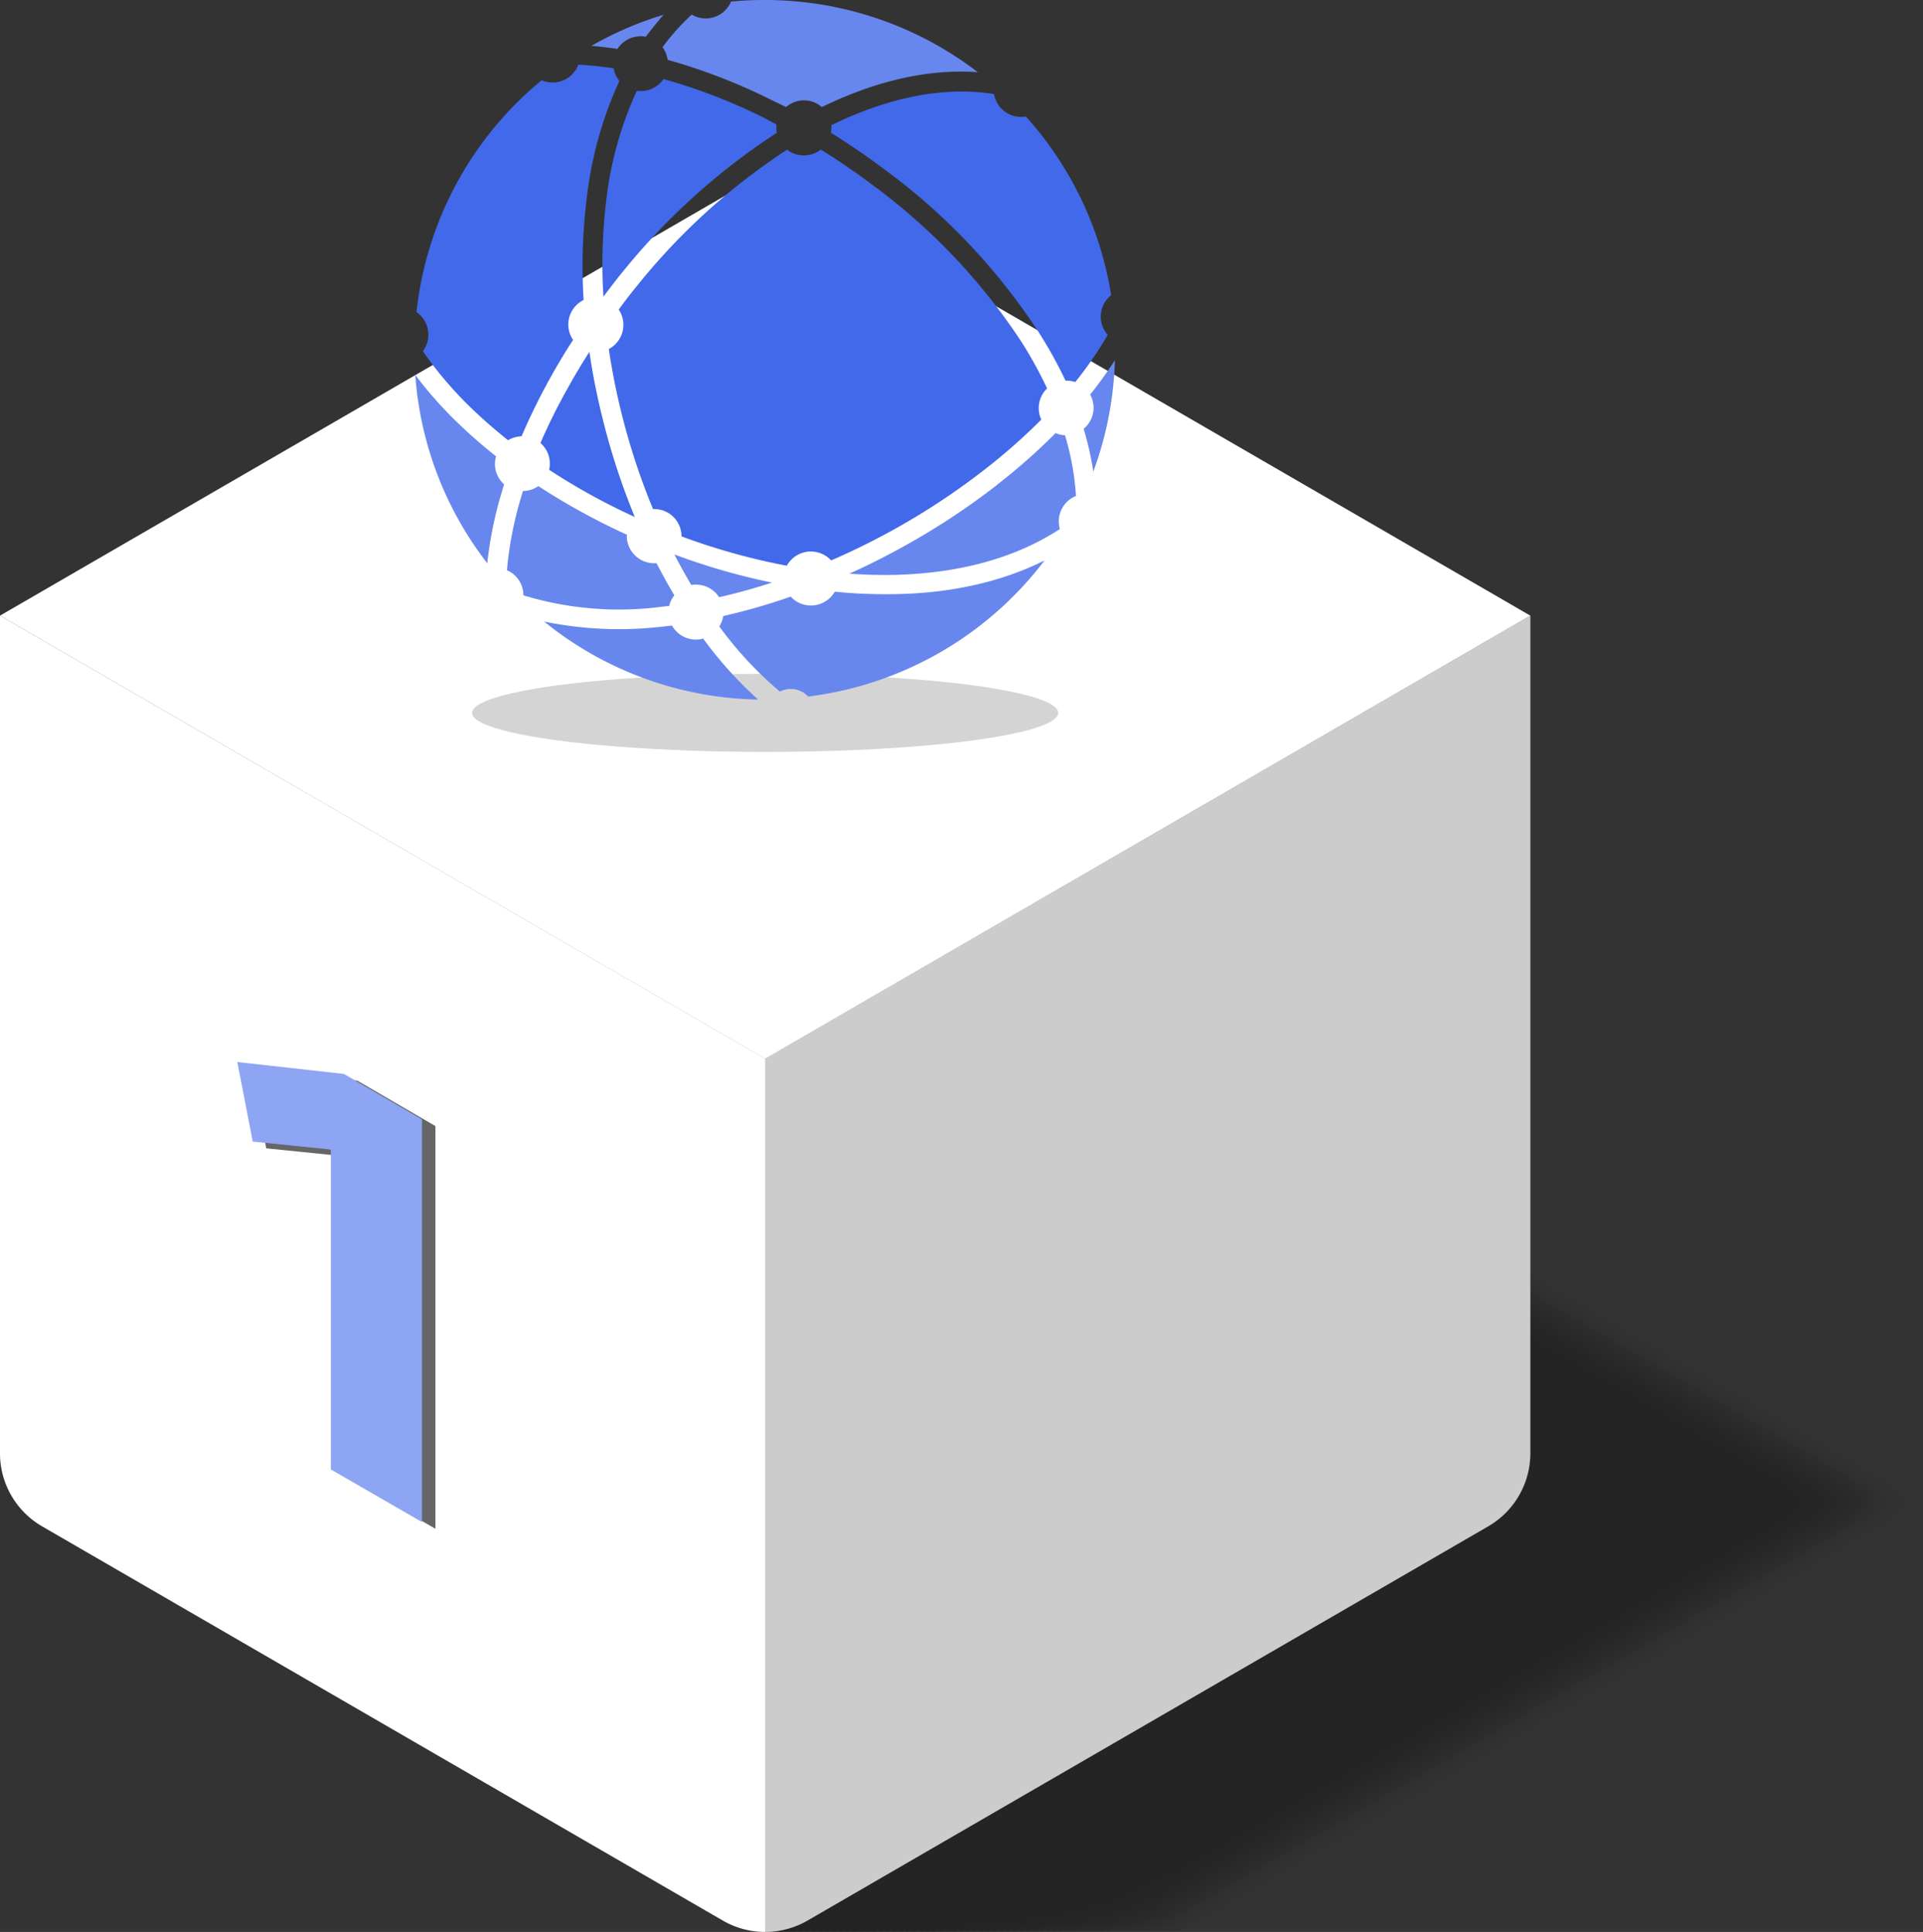 <svg xmlns="http://www.w3.org/2000/svg" viewBox="0 0 285.15 286.51"><rect x="0" y="0" width="285.15" height="286.51" fill="#333333" stroke="none"/><defs><style>.cls-1{isolation:isolate;}.cls-2{opacity:0.3;}.cls-2,.cls-66,.cls-67,.cls-68{mix-blend-mode:multiply;}.cls-3{opacity:0;}.cls-4{opacity:0.02;}.cls-5{opacity:0.03;}.cls-6{opacity:0.05;}.cls-7{opacity:0.07;}.cls-8{opacity:0.08;}.cls-9{opacity:0.1;}.cls-10{opacity:0.11;}.cls-11{opacity:0.13;}.cls-12{opacity:0.15;}.cls-13{opacity:0.16;}.cls-14{opacity:0.18;}.cls-15{opacity:0.2;}.cls-16{opacity:0.21;}.cls-17{opacity:0.23;}.cls-18{opacity:0.25;}.cls-19{opacity:0.26;}.cls-20{opacity:0.28;}.cls-21{opacity:0.3;}.cls-22{opacity:0.31;}.cls-23{opacity:0.33;}.cls-24{opacity:0.34;}.cls-25{opacity:0.36;}.cls-26{opacity:0.38;}.cls-27{opacity:0.39;}.cls-28{opacity:0.41;}.cls-29{opacity:0.43;}.cls-30{opacity:0.44;}.cls-31{opacity:0.46;}.cls-32{opacity:0.48;}.cls-33{opacity:0.49;}.cls-34{opacity:0.51;}.cls-35{opacity:0.52;}.cls-36{opacity:0.54;}.cls-37{opacity:0.56;}.cls-38{opacity:0.57;}.cls-39{opacity:0.59;}.cls-40{opacity:0.61;}.cls-41{opacity:0.62;}.cls-42{opacity:0.64;}.cls-43{opacity:0.66;}.cls-44{opacity:0.67;}.cls-45{opacity:0.69;}.cls-46{opacity:0.7;}.cls-47{opacity:0.72;}.cls-48{opacity:0.74;}.cls-49{opacity:0.75;}.cls-50{opacity:0.77;}.cls-51{opacity:0.79;}.cls-52{opacity:0.8;}.cls-53{opacity:0.82;}.cls-54{opacity:0.84;}.cls-55{opacity:0.85;}.cls-56{opacity:0.87;}.cls-57{opacity:0.89;}.cls-58{opacity:0.9;}.cls-59{opacity:0.92;}.cls-60{opacity:0.93;}.cls-61{opacity:0.95;}.cls-62{opacity:0.97;}.cls-63{opacity:0.98;}.cls-64,.cls-65{fill:#fff;}.cls-65{opacity:0.15;}.cls-66{opacity:0.2;}.cls-67{opacity:0.6;}.cls-69,.cls-72{fill:#4169ea;}.cls-70{fill:#d5d4d4;}.cls-71{fill:#6787ee;}.cls-71,.cls-72{fill-rule:evenodd;}</style></defs><g class="cls-1"><g id="Layer_2" data-name="Layer 2"><g id="Layer_1-2" data-name="Layer 1"><g class="cls-2"><path class="cls-3" d="M281.2,219.13,180.27,160.67a12.44,12.44,0,0,0-6.21-1.69V286.51a12.44,12.44,0,0,0,6.21-1.69L281.2,226.36a12.47,12.47,0,0,0,3.95-3.62A12.56,12.56,0,0,0,281.2,219.13Z"></path><path class="cls-4" d="M280.21,219.13,179.28,160.67a12.45,12.45,0,0,0-6.22-1.69V286.51a12.45,12.45,0,0,0,6.22-1.69l100.93-58.46a12.33,12.33,0,0,0,3.94-3.62A12.41,12.41,0,0,0,280.21,219.13Z"></path><path class="cls-5" d="M279.21,219.13,178.29,160.67a12.48,12.48,0,0,0-6.22-1.69V286.51a12.48,12.48,0,0,0,6.22-1.69l100.92-58.46a12.36,12.36,0,0,0,4-3.62A12.45,12.45,0,0,0,279.21,219.13Z"></path><path class="cls-6" d="M278.22,219.13,177.29,160.67a12.44,12.44,0,0,0-6.21-1.69V286.51a12.44,12.44,0,0,0,6.21-1.69l100.93-58.46a12.47,12.47,0,0,0,3.95-3.62A12.56,12.56,0,0,0,278.22,219.13Z"></path><path class="cls-7" d="M277.22,219.13,176.3,160.67a12.45,12.45,0,0,0-6.22-1.69V286.51a12.45,12.45,0,0,0,6.22-1.69l100.92-58.46a12.36,12.36,0,0,0,3.95-3.62A12.45,12.45,0,0,0,277.22,219.13Z"></path><path class="cls-8" d="M276.23,219.13,175.31,160.67a12.48,12.48,0,0,0-6.22-1.69V286.51a12.48,12.48,0,0,0,6.22-1.69l100.92-58.46a12.47,12.47,0,0,0,3.95-3.62A12.56,12.56,0,0,0,276.23,219.13Z"></path><path class="cls-9" d="M275.24,219.13,174.31,160.67A12.44,12.44,0,0,0,168.1,159V286.51a12.44,12.44,0,0,0,6.21-1.69l100.93-58.46a12.47,12.47,0,0,0,3.95-3.62A12.56,12.56,0,0,0,275.24,219.13Z"></path><path class="cls-10" d="M274.24,219.13,173.32,160.67A12.45,12.45,0,0,0,167.1,159V286.51a12.45,12.45,0,0,0,6.22-1.69l100.92-58.46a12.36,12.36,0,0,0,3.95-3.62A12.45,12.45,0,0,0,274.24,219.13Z"></path><path class="cls-11" d="M273.25,219.13,172.33,160.67a12.48,12.48,0,0,0-6.22-1.69V286.51a12.48,12.48,0,0,0,6.22-1.69l100.92-58.46a12.47,12.47,0,0,0,3.95-3.62A12.56,12.56,0,0,0,273.25,219.13Z"></path><path class="cls-12" d="M272.26,219.13,171.33,160.67a12.44,12.44,0,0,0-6.21-1.69V286.51a12.44,12.44,0,0,0,6.21-1.69l100.93-58.46a12.47,12.47,0,0,0,3.95-3.62A12.56,12.56,0,0,0,272.26,219.13Z"></path><path class="cls-13" d="M271.26,219.13,170.34,160.67a12.45,12.45,0,0,0-6.22-1.69V286.51a12.45,12.45,0,0,0,6.22-1.69l100.92-58.46a12.36,12.36,0,0,0,3.95-3.62A12.45,12.45,0,0,0,271.26,219.13Z"></path><path class="cls-14" d="M270.27,219.13,169.35,160.67a12.48,12.48,0,0,0-6.22-1.69V286.51a12.48,12.48,0,0,0,6.22-1.69l100.92-58.46a12.47,12.47,0,0,0,4-3.62A12.56,12.56,0,0,0,270.27,219.13Z"></path><path class="cls-15" d="M269.28,219.13,168.35,160.67a12.44,12.44,0,0,0-6.21-1.69V286.51a12.44,12.44,0,0,0,6.21-1.69l100.93-58.46a12.47,12.47,0,0,0,4-3.62A12.56,12.56,0,0,0,269.28,219.13Z"></path><path class="cls-16" d="M268.28,219.13,167.36,160.67a12.45,12.45,0,0,0-6.22-1.69V286.51a12.45,12.45,0,0,0,6.22-1.69l100.92-58.46a12.36,12.36,0,0,0,4-3.62A12.45,12.45,0,0,0,268.28,219.13Z"></path><path class="cls-17" d="M267.29,219.13,166.37,160.67a12.48,12.48,0,0,0-6.22-1.69V286.51a12.48,12.48,0,0,0,6.22-1.69l100.92-58.46a12.47,12.47,0,0,0,3.95-3.62A12.56,12.56,0,0,0,267.29,219.13Z"></path><path class="cls-18" d="M266.3,219.13,165.37,160.67a12.44,12.44,0,0,0-6.21-1.69V286.51a12.44,12.44,0,0,0,6.21-1.69L266.3,226.36a12.47,12.47,0,0,0,3.95-3.62A12.56,12.56,0,0,0,266.3,219.13Z"></path><path class="cls-19" d="M265.3,219.13,164.38,160.67a12.45,12.45,0,0,0-6.22-1.69V286.51a12.45,12.45,0,0,0,6.22-1.69L265.3,226.36a12.36,12.36,0,0,0,3.95-3.62A12.45,12.45,0,0,0,265.3,219.13Z"></path><path class="cls-20" d="M264.31,219.13,163.39,160.67a12.48,12.48,0,0,0-6.22-1.69V286.51a12.48,12.48,0,0,0,6.22-1.69l100.92-58.46a12.47,12.47,0,0,0,3.95-3.62A12.56,12.56,0,0,0,264.31,219.13Z"></path><path class="cls-21" d="M263.32,219.13,162.39,160.67a12.44,12.44,0,0,0-6.21-1.69V286.51a12.44,12.44,0,0,0,6.21-1.69l100.93-58.46a12.47,12.47,0,0,0,3.95-3.62A12.56,12.56,0,0,0,263.32,219.13Z"></path><path class="cls-22" d="M262.32,219.13,161.4,160.67a12.45,12.45,0,0,0-6.22-1.69V286.51a12.45,12.45,0,0,0,6.22-1.69l100.92-58.46a12.36,12.36,0,0,0,3.95-3.62A12.45,12.45,0,0,0,262.32,219.13Z"></path><path class="cls-23" d="M261.33,219.13,160.41,160.67a12.48,12.48,0,0,0-6.22-1.69V286.51a12.48,12.48,0,0,0,6.22-1.69l100.92-58.46a12.47,12.47,0,0,0,3.95-3.62A12.56,12.56,0,0,0,261.33,219.13Z"></path><path class="cls-24" d="M260.34,219.13,159.41,160.67A12.44,12.44,0,0,0,153.2,159V286.51a12.44,12.44,0,0,0,6.21-1.69l100.93-58.46a12.47,12.47,0,0,0,4-3.62A12.56,12.56,0,0,0,260.34,219.13Z"></path><path class="cls-25" d="M259.34,219.13,158.42,160.67A12.45,12.45,0,0,0,152.2,159V286.51a12.45,12.45,0,0,0,6.22-1.69l100.92-58.46a12.36,12.36,0,0,0,4-3.62A12.45,12.45,0,0,0,259.34,219.13Z"></path><path class="cls-26" d="M258.35,219.13,157.43,160.67a12.48,12.48,0,0,0-6.22-1.69V286.51a12.48,12.48,0,0,0,6.22-1.69l100.92-58.46a12.47,12.47,0,0,0,3.95-3.62A12.56,12.56,0,0,0,258.35,219.13Z"></path><path class="cls-27" d="M257.36,219.13,156.43,160.67a12.45,12.45,0,0,0-6.22-1.69V286.51a12.45,12.45,0,0,0,6.22-1.69l100.93-58.46a12.47,12.47,0,0,0,3.95-3.62A12.56,12.56,0,0,0,257.36,219.13Z"></path><path class="cls-28" d="M256.36,219.13,155.44,160.67a12.45,12.45,0,0,0-6.22-1.69V286.51a12.45,12.45,0,0,0,6.22-1.69l100.92-58.46a12.36,12.36,0,0,0,3.95-3.62A12.45,12.45,0,0,0,256.36,219.13Z"></path><path class="cls-29" d="M255.37,219.13,154.45,160.67a12.48,12.48,0,0,0-6.22-1.69V286.51a12.48,12.48,0,0,0,6.22-1.69l100.92-58.46a12.47,12.47,0,0,0,3.95-3.62A12.56,12.56,0,0,0,255.37,219.13Z"></path><path class="cls-30" d="M254.38,219.13,153.45,160.67a12.45,12.45,0,0,0-6.22-1.69V286.51a12.45,12.45,0,0,0,6.22-1.69l100.93-58.46a12.47,12.47,0,0,0,3.95-3.62A12.56,12.56,0,0,0,254.38,219.13Z"></path><path class="cls-31" d="M253.38,219.13,152.46,160.67a12.48,12.48,0,0,0-6.22-1.69V286.51a12.48,12.48,0,0,0,6.22-1.69l100.92-58.46a12.36,12.36,0,0,0,3.95-3.62A12.45,12.45,0,0,0,253.38,219.13Z"></path><path class="cls-32" d="M252.39,219.13,151.46,160.67a12.41,12.41,0,0,0-6.21-1.69V286.51a12.41,12.41,0,0,0,6.21-1.69l100.93-58.46a12.47,12.47,0,0,0,3.95-3.62A12.56,12.56,0,0,0,252.39,219.13Z"></path><path class="cls-33" d="M251.4,219.13,150.47,160.67a12.45,12.45,0,0,0-6.22-1.69V286.51a12.45,12.45,0,0,0,6.22-1.69L251.4,226.36a12.47,12.47,0,0,0,3.95-3.62A12.56,12.56,0,0,0,251.4,219.13Z"></path><path class="cls-34" d="M250.4,219.13,149.48,160.67a12.48,12.48,0,0,0-6.22-1.69V286.51a12.48,12.48,0,0,0,6.22-1.69L250.4,226.36a12.36,12.36,0,0,0,3.95-3.62A12.45,12.45,0,0,0,250.4,219.13Z"></path><path class="cls-35" d="M249.41,219.13,148.48,160.67a12.41,12.41,0,0,0-6.21-1.69V286.51a12.41,12.41,0,0,0,6.21-1.69l100.93-58.46a12.47,12.47,0,0,0,4-3.62A12.56,12.56,0,0,0,249.41,219.13Z"></path><path class="cls-36" d="M248.42,219.13,147.49,160.67a12.45,12.45,0,0,0-6.22-1.69V286.51a12.45,12.45,0,0,0,6.22-1.69l100.93-58.46a12.33,12.33,0,0,0,3.94-3.62A12.41,12.41,0,0,0,248.42,219.13Z"></path><path class="cls-37" d="M247.42,219.13,146.5,160.67a12.48,12.48,0,0,0-6.22-1.69V286.51a12.48,12.48,0,0,0,6.22-1.69l100.92-58.46a12.36,12.36,0,0,0,4-3.62A12.45,12.45,0,0,0,247.42,219.13Z"></path><path class="cls-38" d="M246.43,219.13,145.5,160.67a12.41,12.41,0,0,0-6.21-1.69V286.51a12.41,12.41,0,0,0,6.21-1.69l100.93-58.46a12.47,12.47,0,0,0,3.95-3.62A12.56,12.56,0,0,0,246.43,219.13Z"></path><path class="cls-39" d="M245.44,219.13,144.51,160.67a12.45,12.45,0,0,0-6.22-1.69V286.51a12.45,12.45,0,0,0,6.22-1.69l100.93-58.46a12.33,12.33,0,0,0,3.94-3.62A12.41,12.41,0,0,0,245.44,219.13Z"></path><path class="cls-40" d="M244.44,219.13,143.52,160.67A12.48,12.48,0,0,0,137.3,159V286.51a12.48,12.48,0,0,0,6.22-1.69l100.92-58.46a12.36,12.36,0,0,0,3.95-3.62A12.45,12.45,0,0,0,244.44,219.13Z"></path><path class="cls-41" d="M243.45,219.13,142.52,160.67a12.44,12.44,0,0,0-6.21-1.69V286.51a12.44,12.44,0,0,0,6.21-1.69l100.93-58.46a12.47,12.47,0,0,0,4-3.62A12.56,12.56,0,0,0,243.45,219.13Z"></path><path class="cls-42" d="M242.46,219.13,141.53,160.67a12.45,12.45,0,0,0-6.22-1.69V286.51a12.45,12.45,0,0,0,6.22-1.69l100.93-58.46a12.33,12.33,0,0,0,3.94-3.62A12.41,12.41,0,0,0,242.46,219.13Z"></path><path class="cls-43" d="M241.46,219.13,140.54,160.67a12.48,12.48,0,0,0-6.22-1.69V286.51a12.48,12.48,0,0,0,6.22-1.69l100.92-58.46a12.36,12.36,0,0,0,3.95-3.62A12.45,12.45,0,0,0,241.46,219.13Z"></path><path class="cls-44" d="M240.47,219.13,139.54,160.67a12.44,12.44,0,0,0-6.21-1.69V286.51a12.44,12.44,0,0,0,6.21-1.69l100.93-58.46a12.47,12.47,0,0,0,3.95-3.62A12.56,12.56,0,0,0,240.47,219.13Z"></path><path class="cls-45" d="M239.48,219.13,138.55,160.67a12.45,12.45,0,0,0-6.22-1.69V286.51a12.45,12.45,0,0,0,6.22-1.69l100.93-58.46a12.33,12.33,0,0,0,3.94-3.62A12.41,12.41,0,0,0,239.48,219.13Z"></path><path class="cls-46" d="M238.48,219.13,137.56,160.67a12.48,12.48,0,0,0-6.22-1.69V286.51a12.48,12.48,0,0,0,6.22-1.69l100.92-58.46a12.36,12.36,0,0,0,4-3.62A12.45,12.45,0,0,0,238.48,219.13Z"></path><path class="cls-47" d="M237.49,219.13,136.56,160.67a12.44,12.44,0,0,0-6.21-1.69V286.51a12.44,12.44,0,0,0,6.21-1.69l100.93-58.46a12.47,12.47,0,0,0,3.95-3.62A12.56,12.56,0,0,0,237.49,219.13Z"></path><path class="cls-48" d="M236.49,219.13,135.57,160.67a12.45,12.45,0,0,0-6.22-1.69V286.51a12.45,12.45,0,0,0,6.22-1.69l100.92-58.46a12.36,12.36,0,0,0,3.95-3.62A12.45,12.45,0,0,0,236.49,219.13Z"></path><path class="cls-49" d="M235.5,219.13,134.58,160.67a12.48,12.48,0,0,0-6.22-1.69V286.51a12.48,12.48,0,0,0,6.22-1.69L235.5,226.36a12.47,12.47,0,0,0,3.95-3.62A12.56,12.56,0,0,0,235.5,219.13Z"></path><path class="cls-50" d="M234.51,219.13,133.58,160.67a12.44,12.44,0,0,0-6.21-1.69V286.51a12.44,12.44,0,0,0,6.21-1.69l100.93-58.46a12.47,12.47,0,0,0,4-3.62A12.56,12.56,0,0,0,234.51,219.13Z"></path><path class="cls-51" d="M233.51,219.13,132.59,160.67a12.45,12.45,0,0,0-6.22-1.69V286.51a12.45,12.45,0,0,0,6.22-1.69l100.92-58.46a12.36,12.36,0,0,0,4-3.62A12.45,12.45,0,0,0,233.51,219.13Z"></path><path class="cls-52" d="M232.52,219.13,131.6,160.67a12.48,12.48,0,0,0-6.22-1.69V286.51a12.48,12.48,0,0,0,6.22-1.69l100.92-58.46a12.47,12.47,0,0,0,3.95-3.62A12.56,12.56,0,0,0,232.52,219.13Z"></path><path class="cls-53" d="M231.53,219.13,130.6,160.67a12.44,12.44,0,0,0-6.21-1.69V286.51a12.44,12.44,0,0,0,6.21-1.69l100.93-58.46a12.47,12.47,0,0,0,3.95-3.62A12.56,12.56,0,0,0,231.53,219.13Z"></path><path class="cls-54" d="M230.53,219.13,129.61,160.67a12.45,12.45,0,0,0-6.22-1.69V286.51a12.45,12.45,0,0,0,6.22-1.69l100.92-58.46a12.36,12.36,0,0,0,3.95-3.62A12.45,12.45,0,0,0,230.53,219.13Z"></path><path class="cls-55" d="M229.54,219.13,128.62,160.67A12.48,12.48,0,0,0,122.4,159V286.51a12.48,12.48,0,0,0,6.22-1.69l100.92-58.46a12.47,12.47,0,0,0,4-3.62A12.56,12.56,0,0,0,229.54,219.13Z"></path><path class="cls-56" d="M228.55,219.13,127.62,160.67a12.44,12.44,0,0,0-6.21-1.69V286.51a12.44,12.44,0,0,0,6.21-1.69l100.93-58.46a12.47,12.47,0,0,0,3.95-3.62A12.56,12.56,0,0,0,228.55,219.13Z"></path><path class="cls-57" d="M227.55,219.13,126.63,160.67a12.45,12.45,0,0,0-6.22-1.69V286.51a12.45,12.45,0,0,0,6.22-1.69l100.92-58.46a12.36,12.36,0,0,0,3.95-3.62A12.45,12.45,0,0,0,227.55,219.13Z"></path><path class="cls-58" d="M226.56,219.13,125.64,160.67a12.48,12.48,0,0,0-6.22-1.69V286.51a12.48,12.48,0,0,0,6.22-1.69l100.92-58.46a12.47,12.47,0,0,0,3.95-3.62A12.56,12.56,0,0,0,226.56,219.13Z"></path><path class="cls-59" d="M225.57,219.13,124.64,160.67a12.44,12.44,0,0,0-6.21-1.69V286.51a12.44,12.44,0,0,0,6.21-1.69l100.93-58.46a12.47,12.47,0,0,0,4-3.62A12.56,12.56,0,0,0,225.57,219.13Z"></path><path class="cls-60" d="M224.57,219.13,123.65,160.67a12.45,12.45,0,0,0-6.22-1.69V286.51a12.45,12.45,0,0,0,6.22-1.69l100.92-58.46a12.36,12.36,0,0,0,4-3.62A12.45,12.45,0,0,0,224.57,219.13Z"></path><path class="cls-61" d="M223.58,219.13,122.66,160.67a12.48,12.48,0,0,0-6.22-1.69V286.51a12.48,12.48,0,0,0,6.22-1.69l100.92-58.46a12.47,12.47,0,0,0,3.95-3.62A12.56,12.56,0,0,0,223.58,219.13Z"></path><path class="cls-62" d="M222.59,219.13,121.66,160.67a12.44,12.44,0,0,0-6.21-1.69V286.51a12.44,12.44,0,0,0,6.21-1.69l100.93-58.46a12.47,12.47,0,0,0,3.95-3.62A12.56,12.56,0,0,0,222.59,219.13Z"></path><path class="cls-63" d="M221.59,219.13,120.67,160.67a12.45,12.45,0,0,0-6.22-1.69V286.51a12.45,12.45,0,0,0,6.22-1.69l100.92-58.46a12.36,12.36,0,0,0,3.95-3.62A12.45,12.45,0,0,0,221.59,219.13Z"></path><path d="M220.6,219.13,119.68,160.67a12.48,12.48,0,0,0-6.22-1.69V286.51a12.48,12.48,0,0,0,6.22-1.69L220.6,226.36a12.47,12.47,0,0,0,4-3.62A12.56,12.56,0,0,0,220.6,219.13Z"></path></g><path class="cls-64" d="M113.46,157,0,91.3V215.52a12.52,12.52,0,0,0,6.25,10.84l100.93,58.46a12.53,12.53,0,0,0,12.56,0l100.93-58.46a12.52,12.52,0,0,0,6.25-10.84V91.3Z"></path><path class="cls-65" d="M0,91.3V215.52a12.52,12.52,0,0,0,6.25,10.84l100.93,58.46a12.46,12.46,0,0,0,6.28,1.69V157Z"></path><path class="cls-66" d="M113.46,286.51a12.46,12.46,0,0,0,6.28-1.69l100.93-58.46a12.52,12.52,0,0,0,6.25-10.84V91.3L113.46,157Z"></path><polygon class="cls-64" points="113.46 25.58 0 91.3 113.46 157.02 226.92 91.3 113.46 25.58"></polygon><g class="cls-67"><g class="cls-68"><path d="M51.06,171.56l-.18-.1-11.4-1.16-2.29-11.8L53,160.27,64.57,167v59.72l-13.51-7.8Z"></path></g><path class="cls-69" d="M49.06,170.56l-.18-.1-11.4-1.16-2.29-11.8L51,159.27,62.57,166v59.72l-13.51-7.8Z"></path></g><ellipse class="cls-70" cx="113.46" cy="105.72" rx="43.46" ry="5.79"></ellipse><path class="cls-71" d="M91.56,7.26A4.06,4.06,0,0,1,95,5.38a3.77,3.77,0,0,1,.76.07c.76-1,1.56-2,2.41-3l.25-.27A51.49,51.49,0,0,0,87.7,6.8c1.29.11,2.58.26,3.86.46m25,8.62a4.08,4.08,0,0,1,2.62-1,4,4,0,0,1,2.68,1C129,12.4,137,10.12,145,10.71A51.76,51.76,0,0,0,118.29.23a52.7,52.7,0,0,0-9.89,0,4.06,4.06,0,0,1-3.75,2.5,4.08,4.08,0,0,1-2.08-.57c-.77.72-1.52,1.47-2.23,2.26S98.9,6.11,98.24,7A4,4,0,0,1,99,8.87a86.89,86.89,0,0,1,15.47,6Z"></path><path class="cls-72" d="M154,49.24a64.74,64.74,0,0,1,4,7.21h.15a4,4,0,0,1,1.29.21,55.45,55.45,0,0,0,4.82-7,4.05,4.05,0,0,1,.51-5.88,51.74,51.74,0,0,0-12.65-26.5,4.2,4.2,0,0,1-.72.06,4.06,4.06,0,0,1-4-3.39c-8.28-1.32-16.7,1-24.12,4.61l0,.47-.06.67q4.07,2.52,7.89,5.39A93.15,93.15,0,0,1,154,49.24m1.27,8.37a62.46,62.46,0,0,0-3.74-6.81,90.38,90.38,0,0,0-22.2-23.41c-2.46-1.85-5-3.59-7.62-5.21a4.09,4.09,0,0,1-2.52.87,4,4,0,0,1-2.48-.85A95.17,95.17,0,0,0,94.85,41.91c-1.06,1.29-2.1,2.61-3.1,4a4.06,4.06,0,0,1-1.47,5.85,97.34,97.34,0,0,0,1.9,9.59,100,100,0,0,0,4.65,14.14H97a4.06,4.06,0,0,1,4.06,4.06h0a96.47,96.47,0,0,0,15.1,4.25l.51.1a4.07,4.07,0,0,1,6.57-.79q3.41-1.47,6.69-3.18A103.9,103.9,0,0,0,146,69.64a87.14,87.14,0,0,0,8.41-7.42,3.93,3.93,0,0,1-.38-1.71A4.06,4.06,0,0,1,155.26,57.61ZM87,29.45A56.85,56.85,0,0,1,91.85,12,4,4,0,0,1,91,10.13c-1.74-.26-3.48-.45-5.24-.54a4.07,4.07,0,0,1-5.44,2.31A51.67,51.67,0,0,0,61.76,46.29a4.06,4.06,0,0,1,.94,5.79,56.33,56.33,0,0,0,7.57,8.81c1.62,1.54,3.32,3,5.07,4.4a4.18,4.18,0,0,1,2-.59,92.15,92.15,0,0,1,4.15-8.47q1.65-3,3.49-5.82a4,4,0,0,1-.71-2.28,4.06,4.06,0,0,1,2.27-3.64A81.26,81.26,0,0,1,87,29.45Zm.43,22.68q-1.74,2.7-3.29,5.52a85.84,85.84,0,0,0-4,8.05,4,4,0,0,1,1.39,3.06,3.91,3.91,0,0,1-.1.91,94.9,94.9,0,0,0,12.7,7l0,0A102.64,102.64,0,0,1,89.34,62C88.53,58.75,87.87,55.45,87.39,52.13Zm25.8-34.69a84.64,84.64,0,0,0-14.83-5.72A4.09,4.09,0,0,1,95,13.5l-.58,0a53.43,53.43,0,0,0-4.54,16.35A77.41,77.41,0,0,0,89.48,44c1-1.34,2-2.66,3.11-4A98.21,98.21,0,0,1,115.18,19.7a4.17,4.17,0,0,1-.06-.71l0-.55Z"></path><path class="cls-71" d="M147.81,71.94a107,107,0,0,1-16.53,10.55q-2.62,1.37-5.34,2.59c1.9.13,3.8.2,5.7.19,8.87-.07,18-1.9,25.52-6.81a4.24,4.24,0,0,1-.16-1.14,4.07,4.07,0,0,1,2.55-3.77,39.68,39.68,0,0,0-1.63-9,4.34,4.34,0,0,1-1.4-.32,88.35,88.35,0,0,1-8.71,7.69m7.06,11.2c-7.14,3.58-15.26,5-23.21,5a74.09,74.09,0,0,1-7.88-.37,4.07,4.07,0,0,1-6.53.73,92,92,0,0,1-10,2.88,4.16,4.16,0,0,1-.59,1.55l.39.52a55.14,55.14,0,0,0,8.6,9.14,3.41,3.41,0,0,1,1.94-.38,3.47,3.47,0,0,1,2.24,1.11A52.07,52.07,0,0,0,154.87,83.14ZM104.26,94.7a3.79,3.79,0,0,1-1.07.15,4.08,4.08,0,0,1-3.55-2.08l-1.33.15a55.18,55.18,0,0,1-17.62-.74,51.8,51.8,0,0,0,27.83,11.35c1.3.12,2.6.19,3.9.22a59.28,59.28,0,0,1-7.74-8.49Zm2.34-6.13c2.66-.59,5.28-1.33,7.87-2.17A98.29,98.29,0,0,1,100,82.23l0,0q1.19,2.3,2.51,4.53a4.07,4.07,0,0,1,4.1,1.78Zm-34.35-5a58,58,0,0,1,2.06-10.28l.44-1.46a4.08,4.08,0,0,1-1.36-3,4,4,0,0,1,.17-1.15c-1.84-1.46-3.62-3-5.31-4.61a59.92,59.92,0,0,1-6.67-7.47A51.63,51.63,0,0,0,72.25,83.53ZM93,79.32a99.59,99.59,0,0,1-13.17-7.23,4.1,4.1,0,0,1-2.29.73l-.37,1.25a54.18,54.18,0,0,0-2,10.49,4.05,4.05,0,0,1,2.44,3.73A48.86,48.86,0,0,0,98,90l1.23-.14a4.07,4.07,0,0,1,.76-1.58c-.93-1.56-1.8-3.14-2.63-4.75l-.35,0a4.07,4.07,0,0,1-4.07-4.06ZM160.7,63.63a45.65,45.65,0,0,1,1.42,6.31,51.78,51.78,0,0,0,3-13.18q.16-1.68.21-3.36a59.73,59.73,0,0,1-3.68,5.12,4.05,4.05,0,0,1-1,5.11Z"></path></g></g></g></svg>